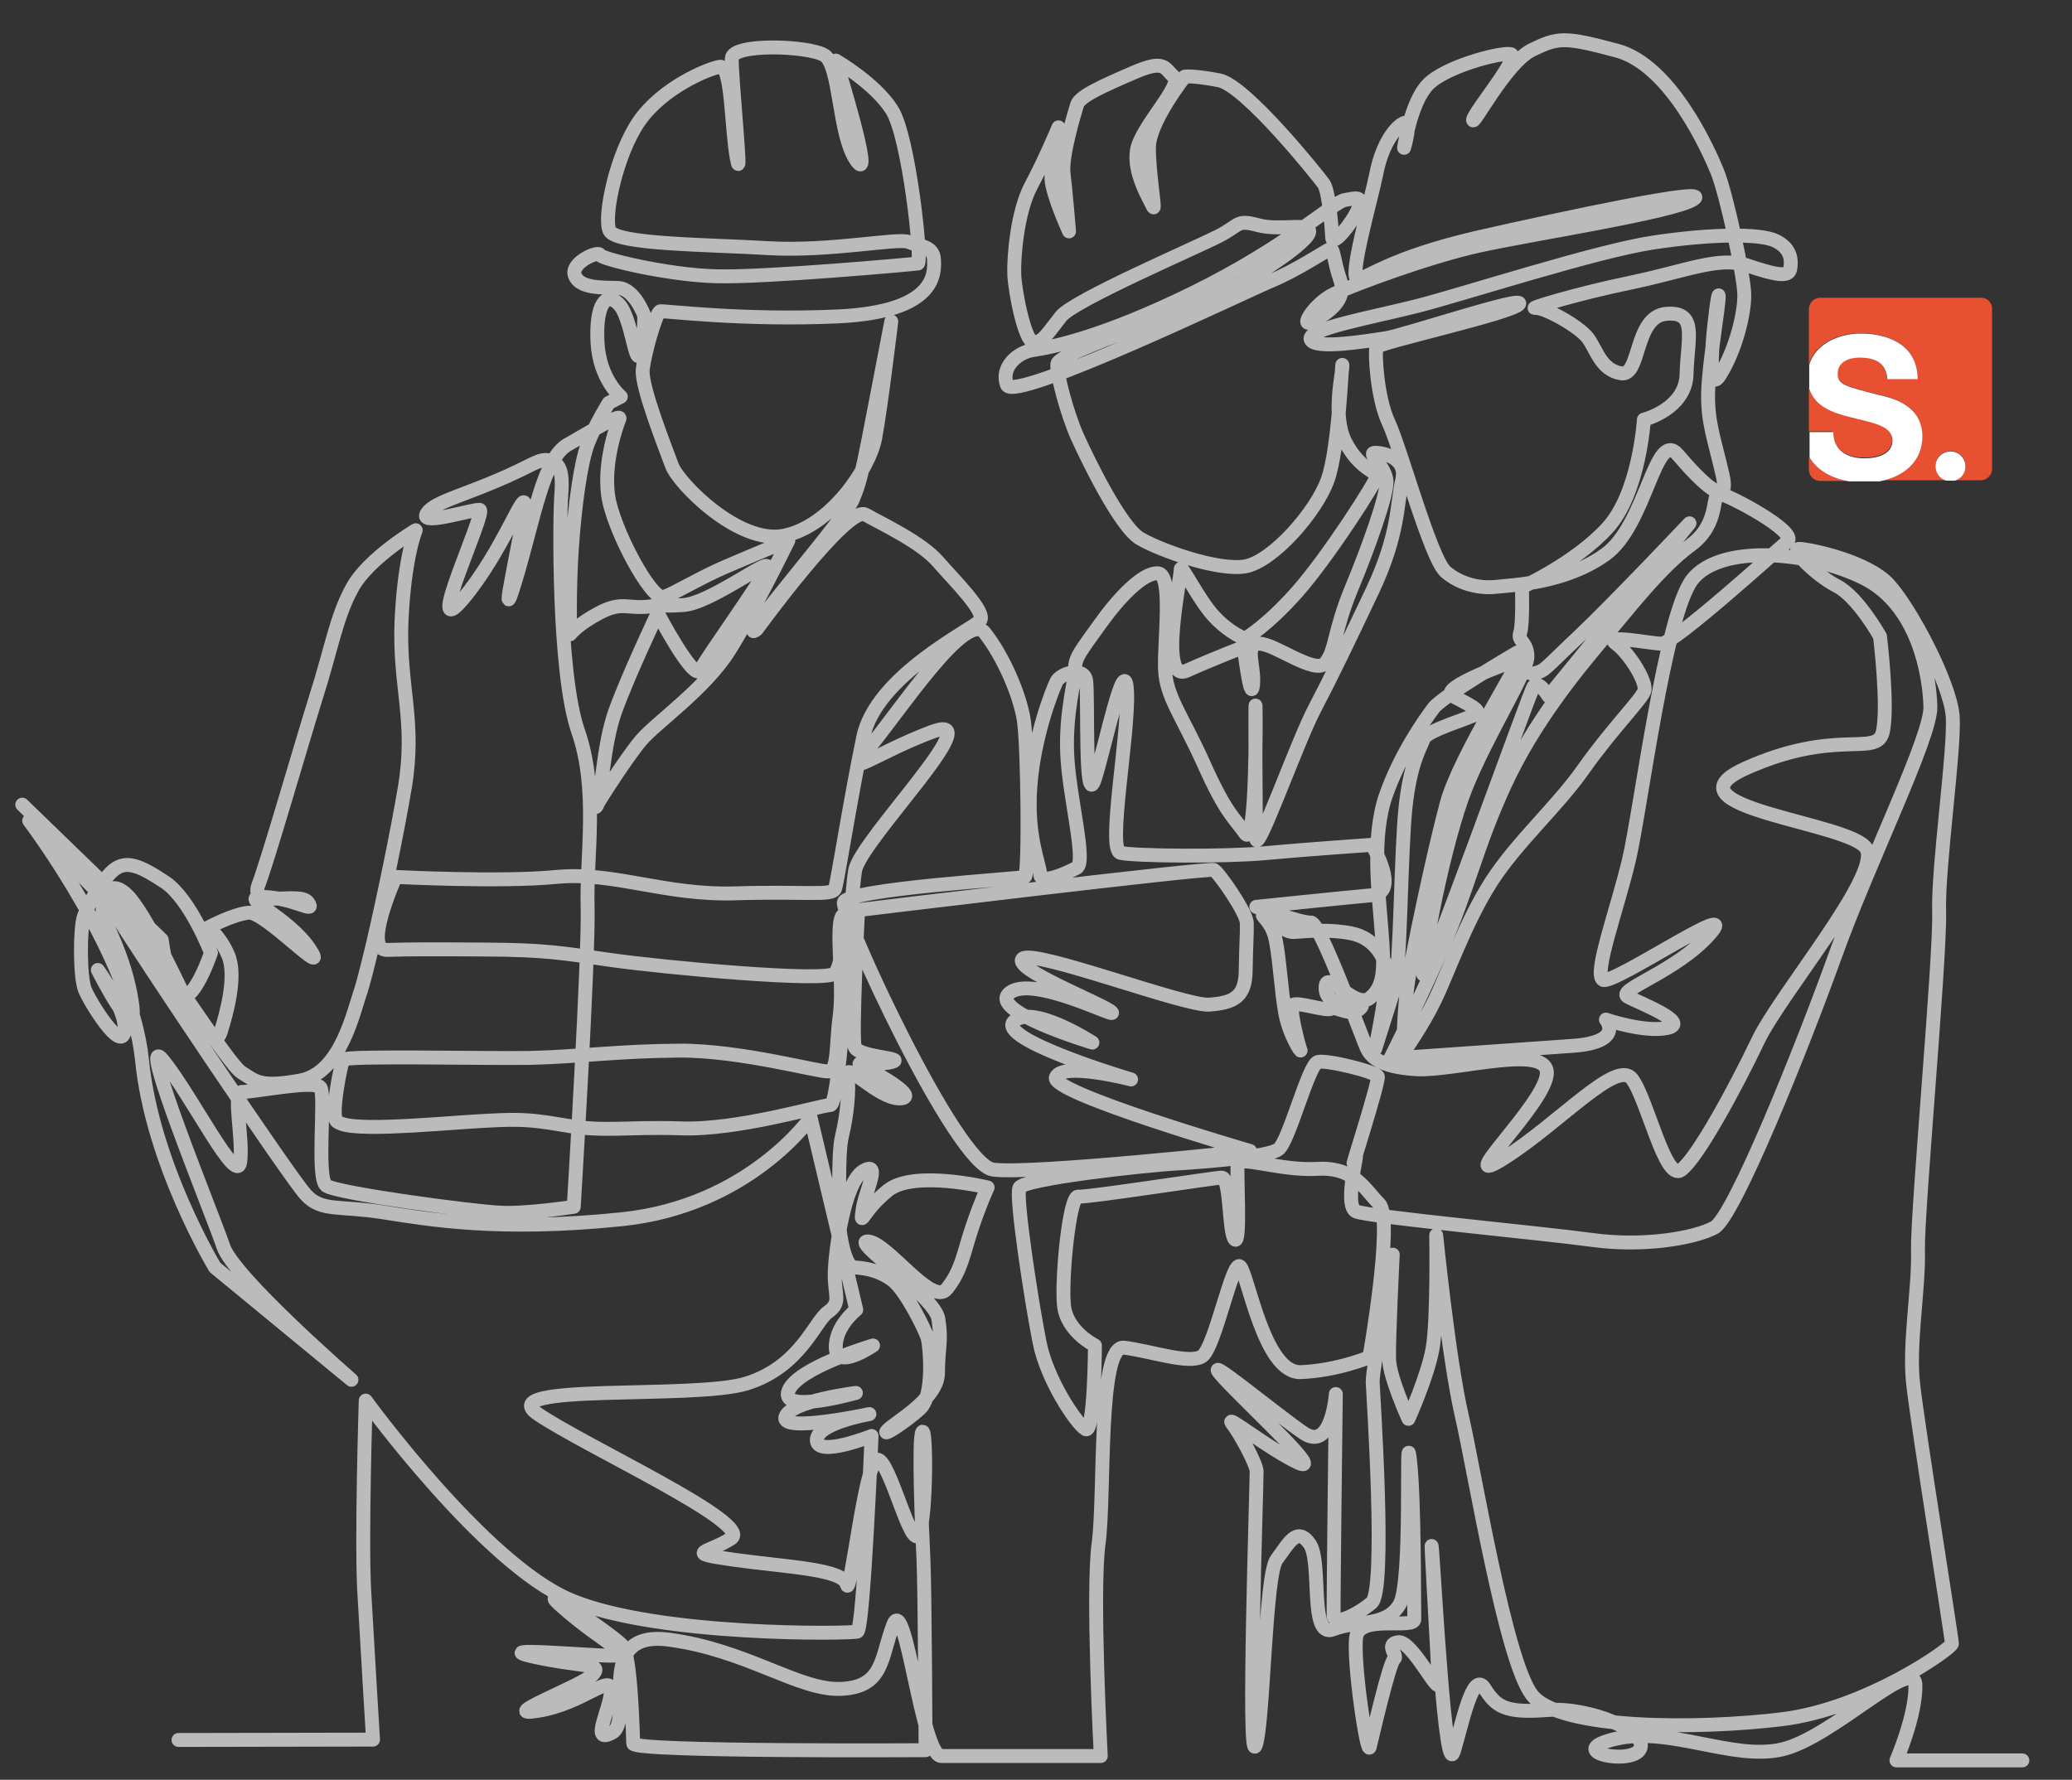 <?xml version="1.0" encoding="utf-8"?>
<!-- Generator: Adobe Illustrator 22.1.0, SVG Export Plug-In . SVG Version: 6.00 Build 0)  -->
<svg version="1.1" id="Layer_1" xmlns="http://www.w3.org/2000/svg" xmlns:xlink="http://www.w3.org/1999/xlink" x="0px" y="0px"
	 viewBox="0 0 567.7 487.7" style="enable-background:new 0 0 567.7 487.7;" xml:space="preserve">
<rect x="0" y="0" width="567.7" height="487.7" fill="#333333" stroke="none"/>
<style type="text/css">
	
		.st0{fill-rule:evenodd;clip-rule:evenodd;fill:none;stroke:#BBBBBB;stroke-width:3.812;stroke-linecap:round;stroke-linejoin:round;stroke-miterlimit:10;}
	.st1{fill:#E75030;}
	.st2{fill:#FFFFFF;}
</style>
<path class="st0" d="M48.9,476.8l53.3-0.1c0,0-1.6-26.4-2.4-40.6c-0.8-14.1,0.4-52.3,0.4-52.3s32.5,44.7,56,54.6
	c23.9,10.1,77,9.3,78.7,8.7c1.7-0.6,3.9-53.6,3.9-53.6s-14.8,5.9-15,1.2c-0.2-4.7,14.4-7.2,14.4-7.2s-24.3,5.2-23,0.8
	c1.3-4.4,19.3-6.6,19.3-6.6s-20.8,5.9-18.5-0.5c2.3-6.4,23.2-12.5,23.2-12.5s-9.9,6.8-10.2,0.8c-0.3-6,5.6-10.6,5.6-10.6l-12.5-52.6
	c0,0-16.9,24.2-51.7,27.8c-33.8,3.5-53.3,0-65.5-1.9c-12.1-1.9-16.8-0.1-21.1-4.8c-4.3-4.6-45.4-65.9-52.8-78
	c-7.3-12-24.9-28.9-24.9-28.9l38.2,37c0,0,2,15.3,5.6,15.7c3.7,0.4,7.9-12.1,7.9-12.1s-5.6-14.6-12.5-19.3c-6.9-4.6-10.6-6.1-14-3.5
	c-2.7,2.1-5.7,7-7.3,10.5c-0.4,0.9-0.8,1.7-1,2.3c-1.1,3.1-1.2,16.6,0.3,20.2c1.5,3.6,9.9,17.1,10.8,11.4c0.9-5.7-7.3-16.9-7.3-16.9
	s11.2,22.2,9.4,9.3c-1.8-13-8-22.9-8.1-24.8c-0.1-1.9,0.6-10.2,6.2-5.5c5.6,4.7,17.5,31.2,18.6,33.3c1.1,2.2,5.9,10.1,7.6,4.6
	c1.7-5.4,4.4-15.5,2-21c-2.4-5.5-5.5-7.5-5.5-7.5s6.8-3.7,11.2-4.1c4.4-0.4,22.6,19,16.6,9.9c-6-9-20.5-14.5-12.4-14.2
	c8.2,0.3,14.3,4.8,12,1.5c-2.2-3.2-16.2,2-13.6-4.8c2.6-6.8,11.4-37.4,15.7-51.2c4.4-13.8,5.6-22.2,10-30.2
	c4.4-8.1,17.4-15.8,17.4-15.8s-3.1,7.2-3.9,25.1c-0.7,17.8,4,27.1,0.9,45.5c-2.1,12.4-5.9,30.7-8.8,43.1c-1.4,5.9-2.6,10.5-3.2,12.4
	c-2.1,5.9-5.5,22.7-16.7,24.7c-11,2-12.1,0.2-16-2.2c-3.8-2.3-23.4-33.9-29.3-39.3c-5.9-5.4-28.9-29.7-28.9-29.7s28,36.9,30.9,65.5
	c2.8,28.5,20,56.9,20,56.9l37.4,30.8c0,0-32.3-28.1-35.1-36.5c-2.8-8.4-24.3-60.8-16.4-50.9c7.9,9.9,20,34.2,21,27.8
	c0.9-6.5-2.2-19.4,0.5-19.3c2.7,0.2,20-3.4,21.5-1.2c1.5,2.2-1.2,24.8,1.6,26.9c2.8,2.1,40.5,7.1,47.6,7.4
	c7.1,0.4,20.2-1.6,20.2-1.6s4.2-69,3.8-82.4c-0.4-13.5,3-31.8-2.6-47.9c-5.6-16.1-5.1-59.6-4.6-65c0.4-5.3-0.1-8.4-3.1-9.2
	c-3-0.8-4.7,1.4-15,5.7c-10.2,4.3-17.6,6.1-18.9,9.1c-1.3,3,12.4-1.4,14.6-1.3c2.2,0.1-15.7,37.5-4.7,24.6
	c11.1-13.1,17.4-31.6,17-25.5c-0.4,6.1-7.7,37.5-2.5,20.4c5.2-17.2,7.6-33.6,14.4-37.4c6.8-3.9,14.8-8.7,14.1-7
	c-0.7,1.7-4.3,11.6-3.1,20.8c1.2,9.2,12,29.3,15.3,28c3.3-1.2,10.1-5.4,16.9-8.3c11.2-4.8,17.2-7.2,17.2-7.2s-9.4,19.3-16.1,30
	c-6.6,10.6-20,19.8-24.2,24.7c-4.2,4.9-13.7,19.9-12.3,18.2c1.4-1.7,1.7-16.6,5.2-26.2c3.5-9.7,11.6-26.8,11.6-26.8
	s10,19.1,11.7,15.6c1.7-3.5,17.3-25,18.3-28.1c1-3-15.5,9.8-23,10.3c-7.5,0.5-3.4-0.4-9.3,0.4c-5.9,0.7-7.5-1.5-13.6,1.7
	c-6.1,3.2-8.1,5.9-8.1,5.9s-0.3-12.4,0.5-23.8c0.8-11.4,2.4-23.3,4.4-28.5c2-5.2,5.7-11.1,5.7-11.1l3.3-1.7c0,0-5.9-4.8-6.4-15
	c-0.5-10.2,2.3-13.9,5.8-10.4c3.6,3.5,4.7,18.6,6,13.1c1.2-5.5,1-10,1-10s-2.7-7.4-7.2-7.5c-4.5-0.1-10.5,0.1-11.8-3.4
	c-1.3-3.5,6.4-6.8,6.8-5.7c0.4,1.2,19,5.6,31.9,5.9c13.1,0.4,54.1-3.3,55.3-3.5c1.2-0.2-2.4-34.9-7.2-42.2
	c-4.7-7.3-15.3-13.4-15.3-13.4s10.8,34.6,5.7,27.5c-5.1-7.2-4.4-26.4-8.9-29c-4.5-2.6-25.1-3.3-25.3,0.9c-0.2,4.2,3,36,1.4,27.5
	c-1.6-8.5-1.3-25.8-4.7-25.2c-3.4,0.6-15.6,5.7-22,14.8c-6.3,9-9.9,26.2-8.2,30.1c1.7,3.8,26.9,3.8,43.5,4.8
	c16.8,1,35.6-2.9,38.4-1.7c2.9,1.2,6.8,1,7,4.8c0.2,3.8,0.7,14.3-26.2,15.6c-26.3,1.2-47.6-1.6-48.8-1.4c-1.1,0.2-4.3,11.4-4.8,16
	c-0.5,4.6,6.3,21.6,8,26.3c1.7,4.7,18.2,21.7,30.7,19.2c12.6-2.5,23.4-18.2,25-26.8c1.6-8.6,4.4-31.9,4.4-31.9
	c-8.3,43-7.9,42.1-10.5,48.7c-2.1,5.3-33,40.6-26.4,35.7c0,0,24.9-34.2,29.8-31.5c4.8,2.7,15.3,7.6,19.9,12.9
	c4.6,5.3,13.4,13.9,11.5,16.2c-1.9,2.3-28.6,15.1-32,32c-3.5,16.8-7,39.3-7.7,41.4c-0.7,2.1-7.6,0.7-27.3,1.3
	c-19.4,0.6-33.4-6-49-4.5c-15.4,1.5-44.1,0-44.1,0s-9.2,20.3-2.3,20c7-0.2,11.2-0.2,27.1-0.1c16.1,0.1,20.5,0.9,34.4,2.9
	c14.1,2,59.1,6.2,61.2,3.6c2.2-2.6,3.7-18.6,1.9-15.6c-1.8,3,0.5,18.7-0.6,26.9c-1.1,8.2-0.4,15.4-3.1,15.6
	c-2.7,0.2-24.1-5.8-40.9-5.7c-16.5,0.1-27.7,1.7-41,2c-13.2,0.2-50.5-0.7-51.1,0.5c-0.6,1.2-3.5,15.5-1.7,16.9
	c1.8,1.4,7,2.2,27.7,0.7c21.1-1.5,23.2-1.6,34.4,0.3c11.3,2,17,0.4,32.1,0.9c15.3,0.6,37.9-6.2,41-6.4c3-0.2,5.3-56,6.8-64.3
	c1.5-8.3,37.3-44,21.2-38c-15.8,5.9-25.5,13.9-17.4,4.4c8.1-9.6,26.6-38,31.7-31.5c5.1,6.5,9.6,16.9,10.7,23.9
	c1.1,7,1.5,42.5,0.3,43c-1.2,0.5-49,3.3-49.6,7c-0.6,3.7,30.6,71.8,40.9,73.2c10.4,1.4,70.4-5.1,70.4-5.1s-55-16-53.2-20.2
	c1.8-4.3,20.6,0.6,20.6,0.6s-37.1-11-32.1-15.9c5-4.9,21.5,5.8,21.5,5.8s-28.8-8.6-22.7-13.6c6.2-5.1,29.7,7.2,28,5.3
	c-1.7-2-27.5-11.9-24.4-14.7c3.1-2.7,44.5,13.1,51.1,12.6c6.6-0.5,9.9-2,10-9.2c0.1-7.2,0.4-10.2,0.3-13.2c-0.1-3-7.7-13.8-9-14.5
	c-1.3-0.7-97.5,11-97.5,11s-1.8,34.7-0.9,37.5c0.9,2.8,14.1,3,10.2,4.1c-3.8,1.1-12-0.7-7.7,1.4c4.3,2.1,15.5,8.6,9.7,8.6
	c-5.8,0-14.8-10.3-14.2-6.3c0.6,4-0.2,11.3-1.5,16.6c-1.3,5.3-0.5,20.5-0.8,22.2c-0.3,1.6,1.1,13.6,4.1,13.8
	c3.1,0.2,6.9,0.8,10.5,3.5c3.6,2.6,9.2,14,9.7,16c0.5,2,1.9,15.6-2.2,19.3c-4.1,3.7-10.7,7.9-8.9,5.9c1.8-2.1,13.8-8.5,13.9-15.7
	c0-7.2,1.1-8.5,0.1-14.9c-1.1-6.4-24.5-21.7-19.2-21.2c5.4,0.5,17.5,18,21.5,13c4.1-5.1,4.6-9.9,7-17c2.4-7.1,4.2-10.8,4.2-10.8
	s-20.2-4.9-27.3,0.8c-7,5.6-7.6,10.5-7,5.6c0.5-4.9,5.5-14,0.2-10.9c-5.2,3.1-7.7,22.1-7.8,28.1c-0.1,6,1.9,7.9-1.8,10.5
	c-3.7,2.6-7.6,15-22.3,19.6c-14.5,4.5-70.1-0.3-57.2,8.4c12.9,8.8,59.3,30,52.9,34.1c-6.4,4.1-13.4,3.8,0.7,5.8
	c14.2,2,30,2.5,31,6.8c1,4.3,5-34.1,8.4-34.2c3.4-0.1,9.4,25.9,11.5,20.2c2-5.6,1.9-29.4,0.8-27.8c-1.1,1.6-0.1,27,0.3,34.5
	c0.4,7.6,0.6,52.7,0.6,52.7s-80,0.5-80.1-1.8c-0.1-2.3-0.6-24.1-2.9-26.8c-2.3-2.7-26.7-19.4-15.9-10.1
	c10.8,9.4,19.3,12.7,13.2,12.8c-6.1,0.1-34.7-2.6-21.6,0.3c13.2,2.9,18.9,1.7,16.2,4.8c-2.7,3.1-27.1,12-15,10
	c12.2-2,20-10.4,19.9-5.5c-0.1,5-5.9,14.9,0.3,11.5c6.3-3.5-5.5-28.2,15.5-25.5c21.4,2.8,35.7,14,47.2,13.5
	c11.7-0.5,10.9-8.4,14.3-17.5c3.4-9.2,7.8,35.9,13.2,35.9c5.4,0,43.7,0,43.7,0s-2.4-45.2-0.6-58.2c1.8-13.1-0.3-54.7,7-53.7
	c7.3,0.9,17.7,4.6,21.3,2.4c3.6-2.2,8.4-27,10.5-24.6c2.2,2.4,6.6,29.3,16.6,28.9c10.1-0.4,18.8-4.1,18.8-4.1s6.7-37.9,2.7-42
	c-4-4-6.8-10.2-17-9.6c-10.1,0.6-21.5-3.8-21.8-1.2c-0.3,2.5,0.9,22.5-0.8,20.5c-1.7-2-1.1-17.1-3.6-16.9
	c-2.5,0.1-36.9,5.5-39.3,5.2c-2.4-0.3-4.6,22.4-3.9,29.7c0.7,7.3,8.5,11.1,8.5,11.1s-0.1,24.5-2.6,22.9
	c-2.5-1.5-10.6-13.5-12.6-23.9c-2.1-10.5-6.6-39.6-5.5-42.2c1.1-2.5,34.3-6.2,43.7-6.7c9.5-0.6,24.4-1.9,27.2-3.8
	c2.9-1.9,8.3-23.4,10.9-24c2.5-0.6,15.9,2.7,16.4,4c0.5,1.2-8.3,28.6-6.4,23c1.9-5.6-3.3,12.5,0.5,14c3.9,1.5,50.9,5.9,64.8,7.8
	c14,1.9,27.9-0.5,33.3-3.4c5.4-2.9,24-49.2,33.1-74.5c9.2-25.6,26.4-60.1,26.1-68.3c-0.2-8.2-3.2-27.7-18.3-35.2
	c-15-7.4-39.4-9.4-47,0.5c-7.5,9.9-14.1,63.3-17.3,76.8c-3.2,13.5-9.8,31.2-7.1,32.8c2.8,1.5,38.6-23,29.2-12.5
	c-9.3,10.5-26,15.3-22.3,17.2c3.7,1.9,17.1,7.1,10.7,8.5c-6.3,1.3-16.8-2.3-16.8-2.3s5.2,6.2-9.2,7.2c-14.2,1-49.9,3.5-49.9,3.5
	s6.8-13.4,14.1-29.9c7.3-16.7,9.5-28.2,17.3-45.1c7.9-17.1,19.5-31.2,26.9-40c7.5-8.9,15.8-19.7,24-25.7c8.2-6,5.6-14.3,7.9-14.1
	c2.3,0.2,21.8,10.5,18.6,13.1c-3.2,2.7-31.2,28.1-34.5,28c-3.2-0.1-16.1-2.7-12.4,0c3.7,2.7,8.6,10.7,7.7,13
	c-0.8,2.3-9.2,10.8-16.6,21.3c-7.3,10.4-18.1,19.8-25.3,30.9c-7.1,11.1-12.2,25.8-15.5,32.5c-3.2,6.7-8.6,14.4-8.6,14.4
	s0-10.3,1.1-18.1c1-7.8,7.3-37.4,10.8-50.3c3.5-13,21.2-40,19.4-39.3c-1.8,0.6-21.9,7.7-17.8,9.9c4.1,2.2,8.1,4,6.4,5
	c-1.7,1.1-13.5,4.5-14.3,6.7c-0.8,2.3-3.7,6.5-5,18.8c-1.3,12.3-1.4,44.2-2.9,49.1c-1.5,4.8-5.4,17.1-5.4,17.1s4-19.2,3-22.5
	c-1-3.4-3.7-7.9-9.4-9.1c-5.6-1.2-12.4-0.7-15.8-0.4c-3.4,0.3-6.5-5-8.2-4.8c-1.7,0.1,2.2,1.5,3.2,7.4c1.1,5.9,1.4,13.1,2.5,19.4
	c1.1,6.3,4.7,11.5,4.2,10.3c-0.5-1.2-3-10.8-2.2-12.2c0.8-1.3,9.4,1.8,10.6,0.9c1.2-0.9,5.6,2.6,8.1-0.2c2.5-2.8-9.3,1.1-9.6-5.2
	c-0.3-6.4,7.9,5.8,12.1,2.5c4.2-3.3,4-8.5,3.2-18.7c-0.8-10.3-2.7-25.6,1.2-36.8c3.9-11.2,10.6-20.7,13.1-24
	c2.5-3.3,22.9-15.2,22.9-15.2s1.6,6.5,4.7,5.7c3.1-0.8,2.2-0.7,12.3-10.2c10.1-9.6,30.2-30.9,30.2-30.9l-38.6,47.4
	c0,0-2.8-4.6-4.1-2.7c-1.3,1.9-30.1,83.1-30.3,78.8c-0.2-4.3,5.7-36,11.7-51c6.1-15.1,17.1-32.1,16.9-36.1c-0.1-4-2.8-4.1-2-6.4
	c0.8-2.3,0.5-12.5,0.5-12.5s14.6-6.6,23.4-16.2c8.8-9.6,10-29.7,10-29.7s11.5-2.9,11.7-12.5c0.2-9.6,3.2-17.3-5.6-16.5
	c-8.8,0.8-6.9,17.3-12.4,16.3c-5.5-1-6.6-6.3-9-9.6c-2.4-3.3-12.1-8.6-14.4-8.3c-2.3,0.3,11.2-3.9,26.3-7c15.2-3.2,24-7.2,31.6-4.7
	c7.7,2.6,11.5,3.4,11.9,1c0.4-2.4,0.3-5.6-4-7.7c-4.3-2.1-18-1.9-33.8,0.5c-15.6,2.4-51.4,14-64.2,17.3c-12.6,3.2-30.4,6.3-29.4,9.2
	c1,2.9,15.7,0.4,20.5-0.3c4.8-0.7,38.3-11.9,36.6-9.4c-1.7,2.5-38.8,10.6-39.1,11.9c-0.4,1.4,0.1,13.7,3.4,20.7
	c3.3,7.1,11.5,37.3,15.6,40.8c4.1,3.5,9.5,4.6,13.9,4.1c4.4-0.5,18.8-0.9,29.9-8.9c11.2-8.1,13.6-34.6,19.8-27.3
	c6.3,7.4,14.4,15.4,12.3,5.7c-2.2-9.7-4.2-14.5-4-22.7c0.2-8.2,3-23.7,2.9-26.5c-0.1-2.7-4.3,28.9,0.2,21.9c4.5-7,7-17.5,6.8-22.5
	c-0.1-5-4.9-27.4-7.4-33.5c-2.5-6.1-12.8-29.1-27.4-33.1c-14.5-3.9-16.2-3.7-23.4-0.2c-7.1,3.5-16.4,21.4-16.1,19.1
	c0.4-2.3,13.4-17.7,10.2-18c-3.2-0.4-17.9,3.5-22.6,8.4c-4.7,4.9-6.5,17.3-6.5,17.3s2.4-8-0.2-6.7c-2.6,1.3-6,6.4-7.4,13.8
	c-1.5,7.4-7.7,28.8-5.1,28.8c2.6,0,8.6-5.7,32.8-11.3c24.7-5.6,64.7-14.1,59.2-10.5c-5.5,3.6-44.8,9.6-58.7,12.7
	c-13.7,3-34.1,10.6-39.7,13.2c-5.5,2.6-10,9.9-5.8,7.5c4.2-2.4,9.3-5.8,7.4-11.3c-1.9-5.5-1.7-9-2.9-8.4c-1.3,0.6-9.3,5.9-16.1,8.7
	c-6.7,2.8-70.4,33.4-72.3,28.5c-1.8-4.8,2.8-9,7.3-9.6c4.5-0.7,18.4-3.2,43.8-15.7c26-12.8,38.5-25,41.5-25.4c3-0.5,5.2-1.3,3.6,2.5
	c-1.6,3.8-7,10.4-7.1,7.8c-0.1-2.6-0.9-12.7-2.3-14.7c-1.4-2-21.4-27-28.7-28.4c-7.3-1.4-9.4-1-9.4-1s-9.6,12.2-9.8,19.2
	c-0.1,7,2,18.4,1.1,16.4c-0.9-2-5.4-9.1-4.4-15.4c1-6.3,12.8-18,10.1-20.2c-2.6-2.2-2.3-4.9-11-1.1c-8.6,3.7-14.8,6.5-15.5,8.8
	c-0.7,2.3-4.3,14.2-3.7,18.9c0.6,4.7,1.5,15.8,1.5,15.8s-4.6-10.1-4.8-14.3c-0.2-4.3,1.9-14.2,1.9-14.2s-3.7,8.9-7.5,16
	c-3.8,7.1-4.8,19.7-4.6,24.4c0.2,4.7,2.9,18.4,5.3,18.5c2.5,0.1,4-2.7,7.5-7.1c3.5-4.4,36.7-18.7,43-21.9c6.3-3.2,4.9-4.7,11-3.1
	c6.1,1.7,15.1-1.1,13.9,2.2c-1.2,3.3-17.5,14.2-29.2,19c-11.6,4.8-39.4,14.1-39.7,16.8c-0.3,2.6,2.7,13.7,5.4,19.8
	c2.7,6,11.8,24.9,17.3,28.1c5.5,3.2,21.3,8.9,28.8,7.6c7.6-1.4,19.5-15,22.6-23.8c3.1-8.7,3.9-33.5,4-31.3c0.1,2.2-2.9,13.6,0.8,21
	c3.8,7.4,8.6,8.1,8.6,9.4c0,1.3-13.1,21.8-21.7,31.6c-8.6,9.7-14.4,12.9-14.4,12.9s-3.9-1.3-8.3-5.9c-4.4-4.6-9.4-15.2-9.3-13
	c0.1,2.1-6.2,31.1,1.6,27.7c7.8-3.5,15.7-6.5,15.7-6.5s1.9,15.7,2.5,10.5c0.6-5.2-2.6-11.3,1.7-11.4c4.2-0.1,15.3,8.6,18.1,5.3
	c2.9-3.4,2.3-8.5,7-20c4.8-11.5,9.9-25.8,9.8-29.7c-0.1-3.9-5.1-7.7-3.4-7.9c1.7-0.2,9.2,1,7.7,7.4c-1.5,6.4-0.8,14.6-8,30
	c-7.2,15.2-11.2,23.5-16,32.7c-4.8,9.1-15.8,40.2-16,35.6c-0.2-4.7-0.3-38.1-0.2-36.4c0.1,1.7,0.3,39.4-2.8,35
	c-3.1-4.4-5.3-5.5-11.3-18.9c-6-13.4-10.4-18.5-10.7-26.1c-0.3-7.6,2.2-25.9-1.9-26.3c-4.2-0.3-10.9,6.9-15.9,13.9
	c-5,7-7,9.3-6.8,12.2c0.1,2.9-2.7,11.7-2.2,23.4c0.5,11.7,5.4,29.7,2.6,31.2c-2.8,1.5-9.9,4.7-10,1.8c-0.1-2.9-3.7-10.1-2.7-24
	c1-13.9,6.1-26.7,7.2-28.9c1.1-2.2,7.6-4.2,8.1-0.1c0.6,4.2-0.5,35.9,2.4,26.8c2.9-9.2,8.3-35.6,8.8-23.8
	c0.5,11.8-5.5,43.2-1.8,44.1c3.7,0.9,29,1.1,39.5,0.1c10.6-1,29.4-2.3,29.4-2.3s7.8,13.1,0.1,13.8c-7.7,0.7-31.8,3.2-31.8,3.2
	s12.4,4.5,15,4.3c2.5-0.2,14.5,33.1,15.4,34.7c0.9,1.6,2.8,4.9,13.6,5.5c10.9,0.5,36.6-7.3,35.6,1.5c-1,8.7-26.5,32.2-11.6,22.8
	c15.1-9.6,30.7-27.1,34.9-21.7c4.2,5.4,9.1,28.3,13.5,25c4.5-3.3,14.9-22.5,21-35.3c6.1-12.9,33.8-45.4,29.8-52.7
	c-4-7.3-57.2-11.3-33-22.1c24.6-11,35.6-3.1,37.4-9.7c1.7-6.6-0.7-26.4-0.7-26.4s-6-10.8-11.8-13.8c-5.8-3-13.1-10.3-10.3-10.2
	c2.8,0.1,18.7,3.3,24.6,9.9c6,6.7,16.6,26.7,17.4,35.8c0.7,9.1-4.1,41.3-3.7,54c0.3,12.7-6,81.7-5.8,92.4
	c0.3,10.7-2.6,25.9-1.3,36.9c1.2,11,10.6,69.6,10.6,71c0,1.3-23.5,17.9-46.5,20.7c-22.6,2.8-61.3,3-68.6-6.7
	c-7.3-9.6-15.6-60.9-19.2-76.5c-3.6-15.6-7-49.4-7-49.4s0.4,23.4-1,31.1c-1.4,7.7-6.6,19.2-6.6,19.2s-5.1-11.2-5.3-16.2
	c-0.2-5.1,1-28.8,1-28.8s-5.6,31.5-5.5,34.9c0.1,3.4,3.8,57.1-0.3,60.5c-4.1,3.4-10.3,6.4-10.4,3.5c-0.1-2.9,0.6-60.7,0.6-60.7
	s-1.1,15.9-8.8,10.7c-7.7-5.2-30-23.8-21.8-15c8.2,8.8,28.1,26.9,20,23c-8.1-3.9-20-13.5-17.8-10.6c2.2,2.8,6.6,11,6.7,13
	c0.1,2.1-2.6,80.6-0.3,75.3c2.2-5.3,2.6-46.9,5.8-51.1c3.2-4.2,5.5-9.2,9-4.3c3.5,4.9-0.2,26.1,6.4,23.5c6.6-2.6,14.7-0.6,18.3-6.9
	c3.6-6.3,1.5-51,2.8-39.7c1.3,11.3,1.1,40.9,1.2,43.8c0.1,2.9-14.9-1.4-15.9,4.8c-1,6.2,3,33.1,3.7,30.2c0.7-2.9,5.4-23.3,6.7-24.1
	c1.2-0.8-2.7-4.1,1.1-4.6c3.8-0.5,11.2,14.9,11.1,11.2c-0.1-3.8-2.6-46.1-1.8-36c0.8,10.1,3.6,62.3,5.9,54.8
	c2.3-7.5,5.2-22.4,8.4-17.4c3.2,5,5.5,6.9,17.2,6c11.8-0.9,27.6,5.9,25.5,10.6c-2.1,4.7-21.6,0.8-6.8-2.7c15-3.5,32.1,6,45.6,2.9
	c13.7-3.1,36.3-26.1,36.6-17.7c0.2,8.3-5.2,20.7-5.2,20.7l34.5,0"/>
<g>
	<path class="st1" d="M495.6,125.2v3.5c0,1.7,1.4,3.1,3.1,3.1h7.6C501.8,131,497.8,128.8,495.6,125.2z"/>
	<path class="st1" d="M510.8,125.4c3,0,7.6-0.9,7.6-4.9c0-4.2-5.8-4.9-11.6-6.4c-4.8-1.3-9.7-3-11.2-7.8v11.9h6.5
		C502.2,123.4,506.2,125.4,510.8,125.4z"/>
	<path class="st1" d="M542.8,81.6h-44.1c-1.7,0-3.1,1.4-3.1,3.1v15.2c1.7-5.8,8.1-8.6,14.1-8.6c8.1,0,15.6,3.5,15.6,12.5h-8.3
		c-0.3-4.7-3.6-5.9-7.7-5.9c-2.7,0-5.9,1.1-5.9,4.4c0,3,1.9,3.4,11.6,5.9c2.8,0.7,11.6,2.5,11.6,11.3c0,6.1-4.1,10.9-11.8,12.1h18.4
		c-1.7-0.5-2.9-2.1-2.9-3.9c0-2.2,1.8-4.1,4.1-4.1c2.2,0,4.1,1.8,4.1,4.1c0,1.8-1.2,3.4-2.9,3.9h7.1c1.7,0,3.1-1.4,3.1-3.1V84.6
		C545.8,82.9,544.5,81.6,542.8,81.6z"/>
	<line class="st2" x1="495.6" y1="125.2" x2="495.6" y2="118.2"/>
	<line class="st2" x1="495.6" y1="106.3" x2="495.6" y2="99.8"/>
	<line class="st2" x1="514.8" y1="131.7" x2="506.3" y2="131.7"/>
	<path class="st2" d="M526.7,119.6c0-8.8-8.7-10.6-11.6-11.3c-9.8-2.5-11.6-2.9-11.6-5.9c0-3.3,3.2-4.4,5.9-4.4
		c4.1,0,7.4,1.2,7.7,5.9h8.3c0-9-7.5-12.5-15.6-12.5c-6,0-12.4,2.8-14.1,8.6v6.5c1.5,4.8,6.3,6.6,11.2,7.8
		c5.7,1.5,11.6,2.2,11.6,6.4c0,4-4.6,4.9-7.6,4.9c-4.6,0-8.6-2-8.6-7.2h-6.5v7c2.2,3.6,6.2,5.7,10.7,6.5h8.5
		C522.6,130.4,526.7,125.7,526.7,119.6z"/>
	<line class="st2" x1="535.6" y1="131.7" x2="533.2" y2="131.7"/>
	<path class="st2" d="M538.5,127.8c0-2.2-1.8-4.1-4.1-4.1c-2.2,0-4.1,1.8-4.1,4.1c0,1.8,1.2,3.4,2.9,3.9h2.4
		C537.3,131.2,538.5,129.7,538.5,127.8z"/>
</g>
</svg>
